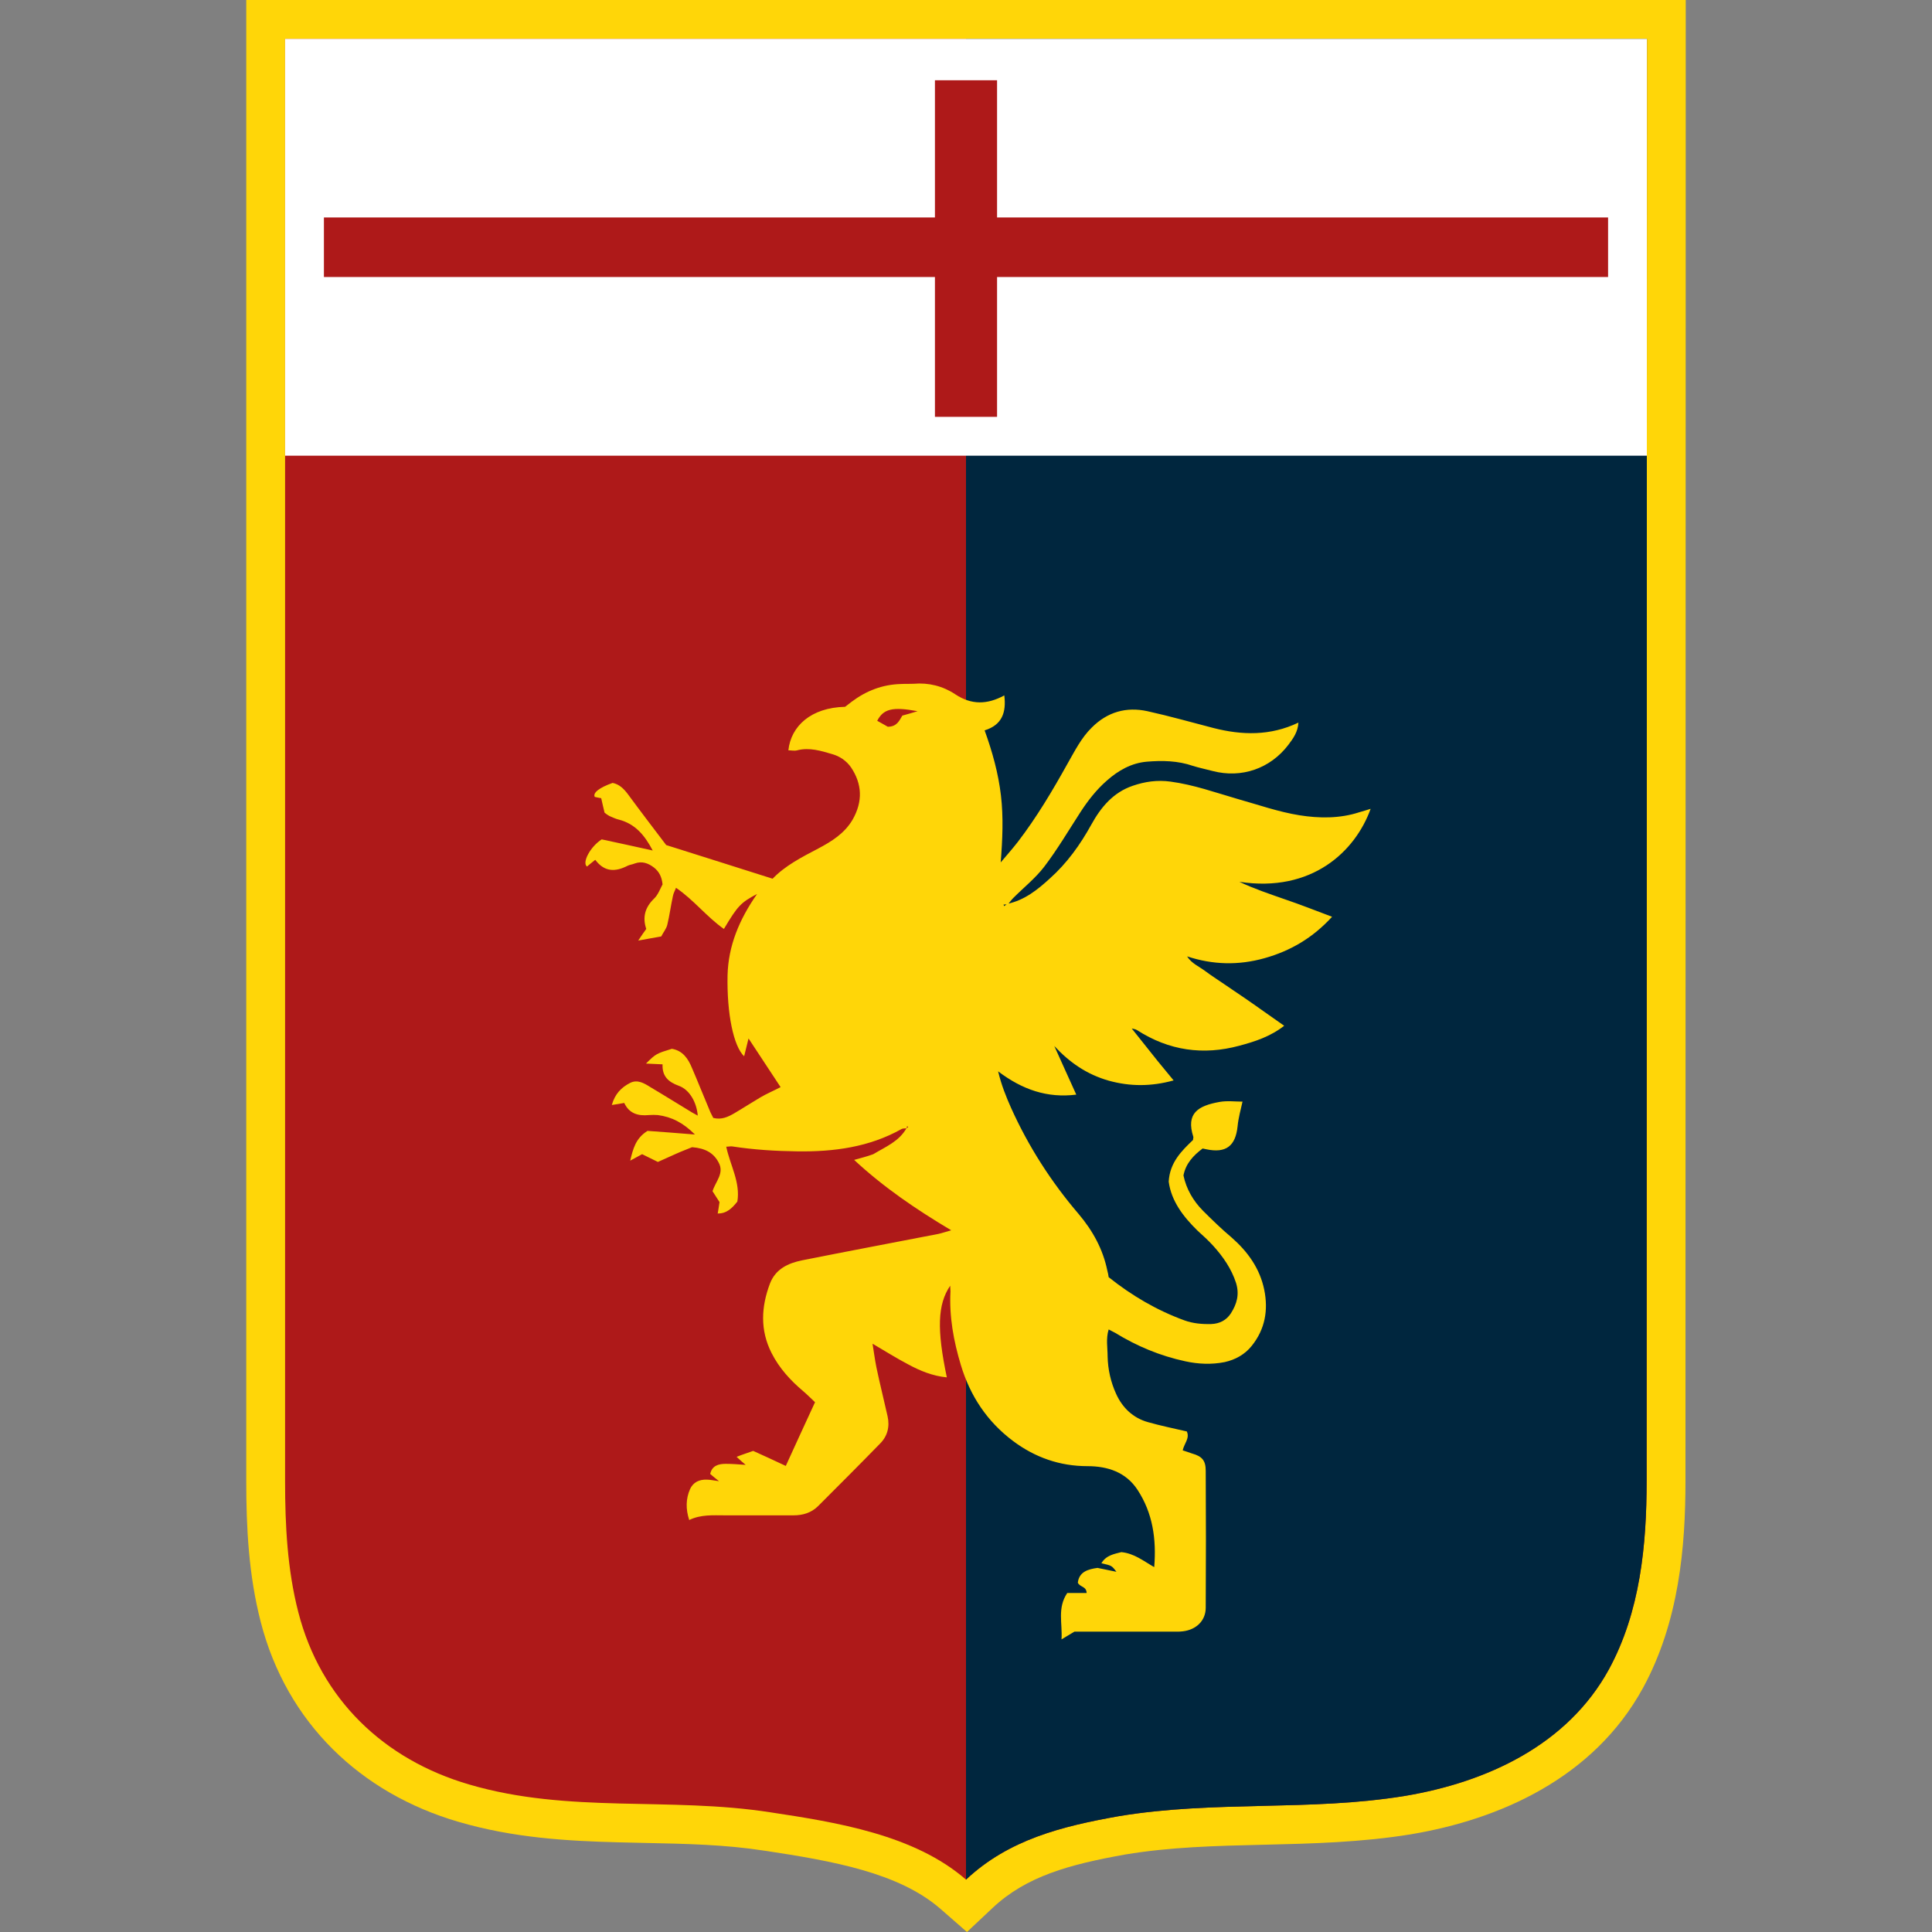 <svg width="50" height="50" viewBox="0 0 50 50" fill="none" xmlns="http://www.w3.org/2000/svg">
<rect x="0" y="0" width="50" height="50" fill="#808080" stroke="none"/>
<g clip-path="url(#clip0_5197_8857)">
<path fill-rule="evenodd" clip-rule="evenodd" d="M25.025 50L24.34 49.402C23.263 48.464 21.558 48.164 19.791 47.896L19.789 47.896L19.787 47.896C18.771 47.738 17.768 47.717 16.691 47.695C16.464 47.69 16.234 47.685 16 47.679C14.688 47.645 13.285 47.566 11.863 47.148C9.337 46.411 7.421 44.594 6.747 41.973C6.432 40.754 6.373 39.5 6.373 38.348V0H43.627L43.62 38.321V38.321C43.62 40.035 43.455 41.967 42.52 43.685L42.519 43.686L42.518 43.688C41.236 46.028 38.795 47.088 36.528 47.469L36.526 47.47L36.524 47.47C35.226 47.682 33.943 47.712 32.737 47.741L32.683 47.742C31.442 47.771 30.28 47.801 29.124 47.994C27.669 48.253 26.56 48.558 25.688 49.377L25.025 50Z" fill="#FFD608"/>
<path d="M25 48.645C23.662 47.479 21.637 47.16 19.941 46.903C17.318 46.495 14.723 46.941 12.144 46.183C9.931 45.538 8.298 43.973 7.72 41.722C7.437 40.628 7.378 39.475 7.378 38.348V1.005H42.622L42.615 38.321C42.615 39.991 42.449 41.713 41.637 43.205C40.564 45.162 38.48 46.122 36.361 46.478C33.888 46.882 31.432 46.59 28.953 47.003C27.48 47.265 26.105 47.606 25 48.645Z" fill="#AE1919"/>
<path d="M25 48.645C26.106 47.606 27.48 47.265 28.953 47.003C30.201 46.795 31.443 46.766 32.684 46.736C33.909 46.708 35.133 46.679 36.361 46.478C38.48 46.122 40.565 45.162 41.637 43.205C42.449 41.713 42.615 39.991 42.615 38.321L42.622 1.005H25V48.645Z" fill="#00263E"/>
<path d="M23.459 29.2C23.419 29.207 23.365 29.2 23.331 29.22C22.494 29.689 21.583 29.81 20.638 29.797C20.075 29.79 19.512 29.756 18.949 29.669C18.909 29.663 18.862 29.676 18.795 29.676C18.896 30.158 19.164 30.594 19.083 31.096C18.949 31.264 18.809 31.411 18.567 31.405L18.574 31.411C18.588 31.311 18.608 31.217 18.621 31.11C18.567 31.023 18.5 30.922 18.44 30.828C18.52 30.574 18.748 30.366 18.601 30.091C18.474 29.843 18.259 29.716 17.911 29.689C17.817 29.73 17.649 29.79 17.489 29.863C17.335 29.93 17.187 29.997 17.026 30.071C16.892 30.004 16.765 29.944 16.618 29.87C16.53 29.917 16.43 29.971 16.309 30.038C16.383 29.743 16.443 29.462 16.758 29.267C17.113 29.294 17.509 29.321 17.985 29.361C17.676 29.053 17.381 28.905 17.026 28.858C16.953 28.852 16.872 28.852 16.792 28.858C16.51 28.885 16.283 28.818 16.155 28.544C16.055 28.564 15.961 28.577 15.834 28.597C15.914 28.309 16.082 28.142 16.303 28.028C16.497 27.927 16.671 28.034 16.832 28.135C17.194 28.349 17.556 28.577 17.911 28.791C17.958 28.818 18.005 28.845 18.058 28.872C18.031 28.537 17.851 28.202 17.569 28.101C17.294 28.001 17.134 27.853 17.147 27.545C16.993 27.538 16.866 27.532 16.718 27.525C16.973 27.27 16.993 27.264 17.388 27.143C17.67 27.19 17.81 27.398 17.911 27.646C18.065 28.001 18.206 28.363 18.36 28.724C18.387 28.798 18.427 28.865 18.46 28.932C18.675 28.986 18.842 28.905 19.003 28.812C19.231 28.678 19.459 28.53 19.686 28.396C19.847 28.302 20.021 28.229 20.202 28.135C19.928 27.719 19.66 27.311 19.372 26.875C19.331 27.049 19.291 27.197 19.258 27.337C18.983 27.076 18.809 26.232 18.829 25.24C18.849 24.476 19.13 23.8 19.593 23.136C19.171 23.358 19.09 23.445 18.735 24.041C18.293 23.733 17.958 23.291 17.495 22.976C17.469 23.049 17.428 23.116 17.415 23.19C17.361 23.438 17.328 23.692 17.268 23.94C17.241 24.041 17.167 24.128 17.113 24.235C16.933 24.269 16.758 24.296 16.517 24.342C16.611 24.202 16.665 24.121 16.725 24.041C16.624 23.739 16.691 23.485 16.926 23.257C17.033 23.157 17.087 22.996 17.147 22.888C17.127 22.687 17.053 22.553 16.926 22.453C16.778 22.339 16.618 22.279 16.43 22.346C16.37 22.372 16.296 22.379 16.242 22.406C15.928 22.567 15.646 22.573 15.405 22.252C15.318 22.319 15.258 22.372 15.191 22.426C15.056 22.326 15.278 21.91 15.572 21.723C15.981 21.81 16.41 21.904 16.892 22.011C16.678 21.602 16.43 21.321 16.021 21.213C15.934 21.193 15.854 21.153 15.773 21.119C15.733 21.099 15.7 21.073 15.646 21.032C15.619 20.925 15.592 20.798 15.559 20.657C15.512 20.651 15.452 20.637 15.392 20.624C15.338 20.517 15.512 20.383 15.854 20.262C16.021 20.295 16.135 20.403 16.242 20.543C16.577 20.999 16.926 21.455 17.241 21.87C18.172 22.165 19.07 22.446 19.995 22.741C20.316 22.406 20.745 22.185 21.181 21.957C21.522 21.776 21.857 21.569 22.065 21.213C22.333 20.744 22.313 20.289 22.025 19.86C21.904 19.686 21.73 19.572 21.542 19.518C21.248 19.431 20.946 19.337 20.631 19.418C20.558 19.438 20.484 19.418 20.403 19.418C20.47 18.794 20.986 18.312 21.871 18.292C21.924 18.252 21.985 18.205 22.045 18.158C22.42 17.877 22.836 17.716 23.311 17.702C23.425 17.696 23.532 17.702 23.646 17.696C24.035 17.662 24.404 17.756 24.725 17.97C25.14 18.245 25.549 18.238 25.991 17.997C26.045 18.433 25.938 18.761 25.482 18.902C25.683 19.458 25.837 20.014 25.904 20.584C25.971 21.153 25.945 21.729 25.898 22.319C26.045 22.145 26.199 21.971 26.34 21.79C26.829 21.153 27.238 20.463 27.626 19.766C27.814 19.438 27.982 19.096 28.256 18.828C28.658 18.426 29.147 18.285 29.697 18.406C30.273 18.533 30.836 18.694 31.405 18.841C32.142 19.029 32.873 19.049 33.603 18.701C33.59 18.942 33.469 19.109 33.342 19.277C32.873 19.893 32.129 20.148 31.385 19.954C31.211 19.907 31.037 19.873 30.869 19.82C30.481 19.686 30.079 19.679 29.683 19.712C29.281 19.746 28.94 19.94 28.645 20.202C28.377 20.436 28.156 20.718 27.961 21.019C27.653 21.495 27.365 21.984 27.023 22.433C26.796 22.728 26.494 22.969 26.226 23.237C26.172 23.291 26.132 23.351 26.085 23.404C26.045 23.404 26.012 23.411 25.971 23.411C25.978 23.424 25.985 23.438 25.985 23.451C26.012 23.431 26.045 23.411 26.072 23.391C26.514 23.297 26.849 23.029 27.171 22.734C27.613 22.339 27.955 21.863 28.243 21.341C28.491 20.892 28.806 20.51 29.315 20.336C29.63 20.228 29.945 20.181 30.293 20.228C30.896 20.309 31.452 20.51 32.029 20.677C32.558 20.825 33.087 21.012 33.63 21.099C34.139 21.18 34.675 21.187 35.184 21.019C35.278 20.992 35.372 20.965 35.472 20.932C35.077 22.031 33.952 23.11 32.075 22.821C32.457 23.002 32.859 23.136 33.261 23.277C33.657 23.411 34.045 23.565 34.474 23.726C33.972 24.275 33.395 24.61 32.725 24.798C32.055 24.986 31.392 24.972 30.722 24.751C30.836 24.932 31.03 25.012 31.184 25.126C31.345 25.247 31.513 25.354 31.68 25.468C31.854 25.589 32.029 25.703 32.203 25.823C32.37 25.937 32.531 26.051 32.692 26.165C32.866 26.285 33.034 26.406 33.235 26.547C32.873 26.828 32.477 26.956 32.075 27.063C31.137 27.317 30.253 27.19 29.429 26.661C29.389 26.634 29.328 26.627 29.275 26.614C29.268 26.601 29.261 26.587 29.255 26.587C29.255 26.587 29.268 26.601 29.281 26.607C29.509 26.895 29.737 27.177 29.965 27.465C30.092 27.619 30.219 27.773 30.373 27.961C29.791 28.121 29.248 28.121 28.692 27.967C28.129 27.806 27.68 27.498 27.285 27.07C27.472 27.478 27.653 27.894 27.854 28.329C27.104 28.423 26.46 28.202 25.831 27.726C25.918 28.088 26.038 28.383 26.166 28.671C26.615 29.669 27.204 30.587 27.915 31.418C28.283 31.854 28.544 32.329 28.658 32.885C28.672 32.939 28.685 32.993 28.692 33.053C29.288 33.529 29.938 33.911 30.655 34.172C30.876 34.252 31.111 34.272 31.345 34.266C31.566 34.259 31.74 34.165 31.854 33.991C32.008 33.75 32.082 33.502 31.988 33.2C31.868 32.832 31.653 32.524 31.399 32.242C31.271 32.102 31.131 31.974 30.99 31.847C30.621 31.485 30.313 31.083 30.246 30.581C30.273 30.085 30.581 29.783 30.876 29.502C30.876 29.462 30.889 29.441 30.883 29.421C30.688 28.812 31.003 28.617 31.566 28.517C31.761 28.483 31.968 28.51 32.156 28.51C32.109 28.724 32.049 28.932 32.029 29.147C31.975 29.663 31.727 29.85 31.218 29.743C31.184 29.736 31.157 29.73 31.124 29.723C30.883 29.904 30.688 30.111 30.628 30.42C30.702 30.775 30.883 31.083 31.137 31.338C31.372 31.572 31.613 31.807 31.868 32.021C32.29 32.39 32.605 32.825 32.719 33.381C32.826 33.911 32.739 34.4 32.397 34.828C32.216 35.056 31.968 35.19 31.694 35.251C31.358 35.318 31.01 35.304 30.675 35.23C30.025 35.09 29.429 34.842 28.859 34.493C28.812 34.467 28.759 34.44 28.692 34.406C28.618 34.648 28.665 34.882 28.665 35.103C28.672 35.438 28.745 35.767 28.886 36.075C29.047 36.43 29.322 36.698 29.71 36.805C30.038 36.899 30.373 36.966 30.715 37.046C30.796 37.221 30.648 37.355 30.608 37.535C30.695 37.562 30.769 37.589 30.849 37.616C31.111 37.69 31.204 37.797 31.204 38.065C31.211 39.244 31.211 40.43 31.204 41.609C31.204 41.938 30.963 42.179 30.608 42.219C30.508 42.232 30.407 42.226 30.306 42.226C29.469 42.226 28.631 42.226 27.807 42.226C27.707 42.286 27.606 42.346 27.472 42.427C27.499 42.011 27.358 41.616 27.62 41.227C27.78 41.227 27.948 41.227 28.122 41.227C28.116 41.047 27.948 41.08 27.894 40.959C27.928 40.678 28.156 40.611 28.404 40.577C28.564 40.611 28.725 40.644 28.893 40.678C28.772 40.517 28.772 40.517 28.504 40.457C28.625 40.249 28.839 40.216 29.02 40.169C29.355 40.202 29.59 40.397 29.871 40.557C29.931 39.827 29.831 39.157 29.442 38.561C29.141 38.098 28.665 37.944 28.142 37.944C27.425 37.944 26.782 37.716 26.219 37.294C25.549 36.792 25.107 36.128 24.866 35.324C24.678 34.701 24.564 34.071 24.598 33.421C24.598 33.381 24.591 33.334 24.591 33.274C24.263 33.757 24.243 34.406 24.504 35.646C24.142 35.612 23.814 35.478 23.506 35.311C23.197 35.15 22.903 34.962 22.581 34.775C22.614 34.976 22.641 35.184 22.681 35.385C22.769 35.807 22.876 36.229 22.97 36.651C23.03 36.919 22.97 37.167 22.775 37.361C22.246 37.904 21.71 38.44 21.174 38.976C21 39.15 20.779 39.217 20.537 39.217C19.948 39.217 19.358 39.217 18.762 39.217C18.453 39.217 18.139 39.191 17.837 39.338C17.743 39.05 17.75 38.788 17.857 38.541C17.938 38.36 18.098 38.286 18.293 38.293C18.373 38.293 18.46 38.313 18.608 38.333C18.5 38.246 18.44 38.199 18.38 38.145C18.427 37.931 18.594 37.884 18.782 37.884C18.943 37.884 19.11 37.897 19.298 37.911C19.217 37.844 19.15 37.783 19.063 37.703C19.197 37.649 19.325 37.609 19.492 37.549C19.747 37.663 20.021 37.79 20.336 37.938C20.578 37.408 20.832 36.852 21.093 36.289C20.98 36.182 20.886 36.088 20.792 36.008C20.457 35.726 20.169 35.411 19.968 35.016C19.666 34.42 19.7 33.817 19.928 33.214C20.075 32.839 20.397 32.691 20.759 32.617C21.931 32.383 23.11 32.162 24.283 31.934C24.377 31.914 24.471 31.88 24.618 31.84C23.707 31.297 22.869 30.728 22.105 30.018C22.273 29.971 22.44 29.93 22.601 29.87C22.923 29.676 23.264 29.542 23.459 29.2C23.472 29.187 23.492 29.18 23.506 29.173C23.499 29.167 23.485 29.153 23.479 29.14C23.472 29.16 23.465 29.18 23.459 29.2ZM23.747 18.406C23.097 18.285 22.862 18.346 22.702 18.654C22.802 18.707 22.903 18.768 22.976 18.808C23.218 18.808 23.278 18.64 23.352 18.52C23.492 18.48 23.619 18.446 23.747 18.406Z" fill="#FFD608"/>
<path d="M42.62 11.793H7.378V1.005H42.622L42.62 11.793Z" fill="white"/>
<path d="M25.804 2.077H24.196V5.628H8.383V7.169H24.196V10.788H25.804V7.169H41.617V5.628H25.804V2.077Z" fill="#AE1919"/>
</g>
<defs>
<clipPath id="clip0_5197_8857">
<rect width="50" height="50" fill="white"/>
</clipPath>
</defs>
</svg>
